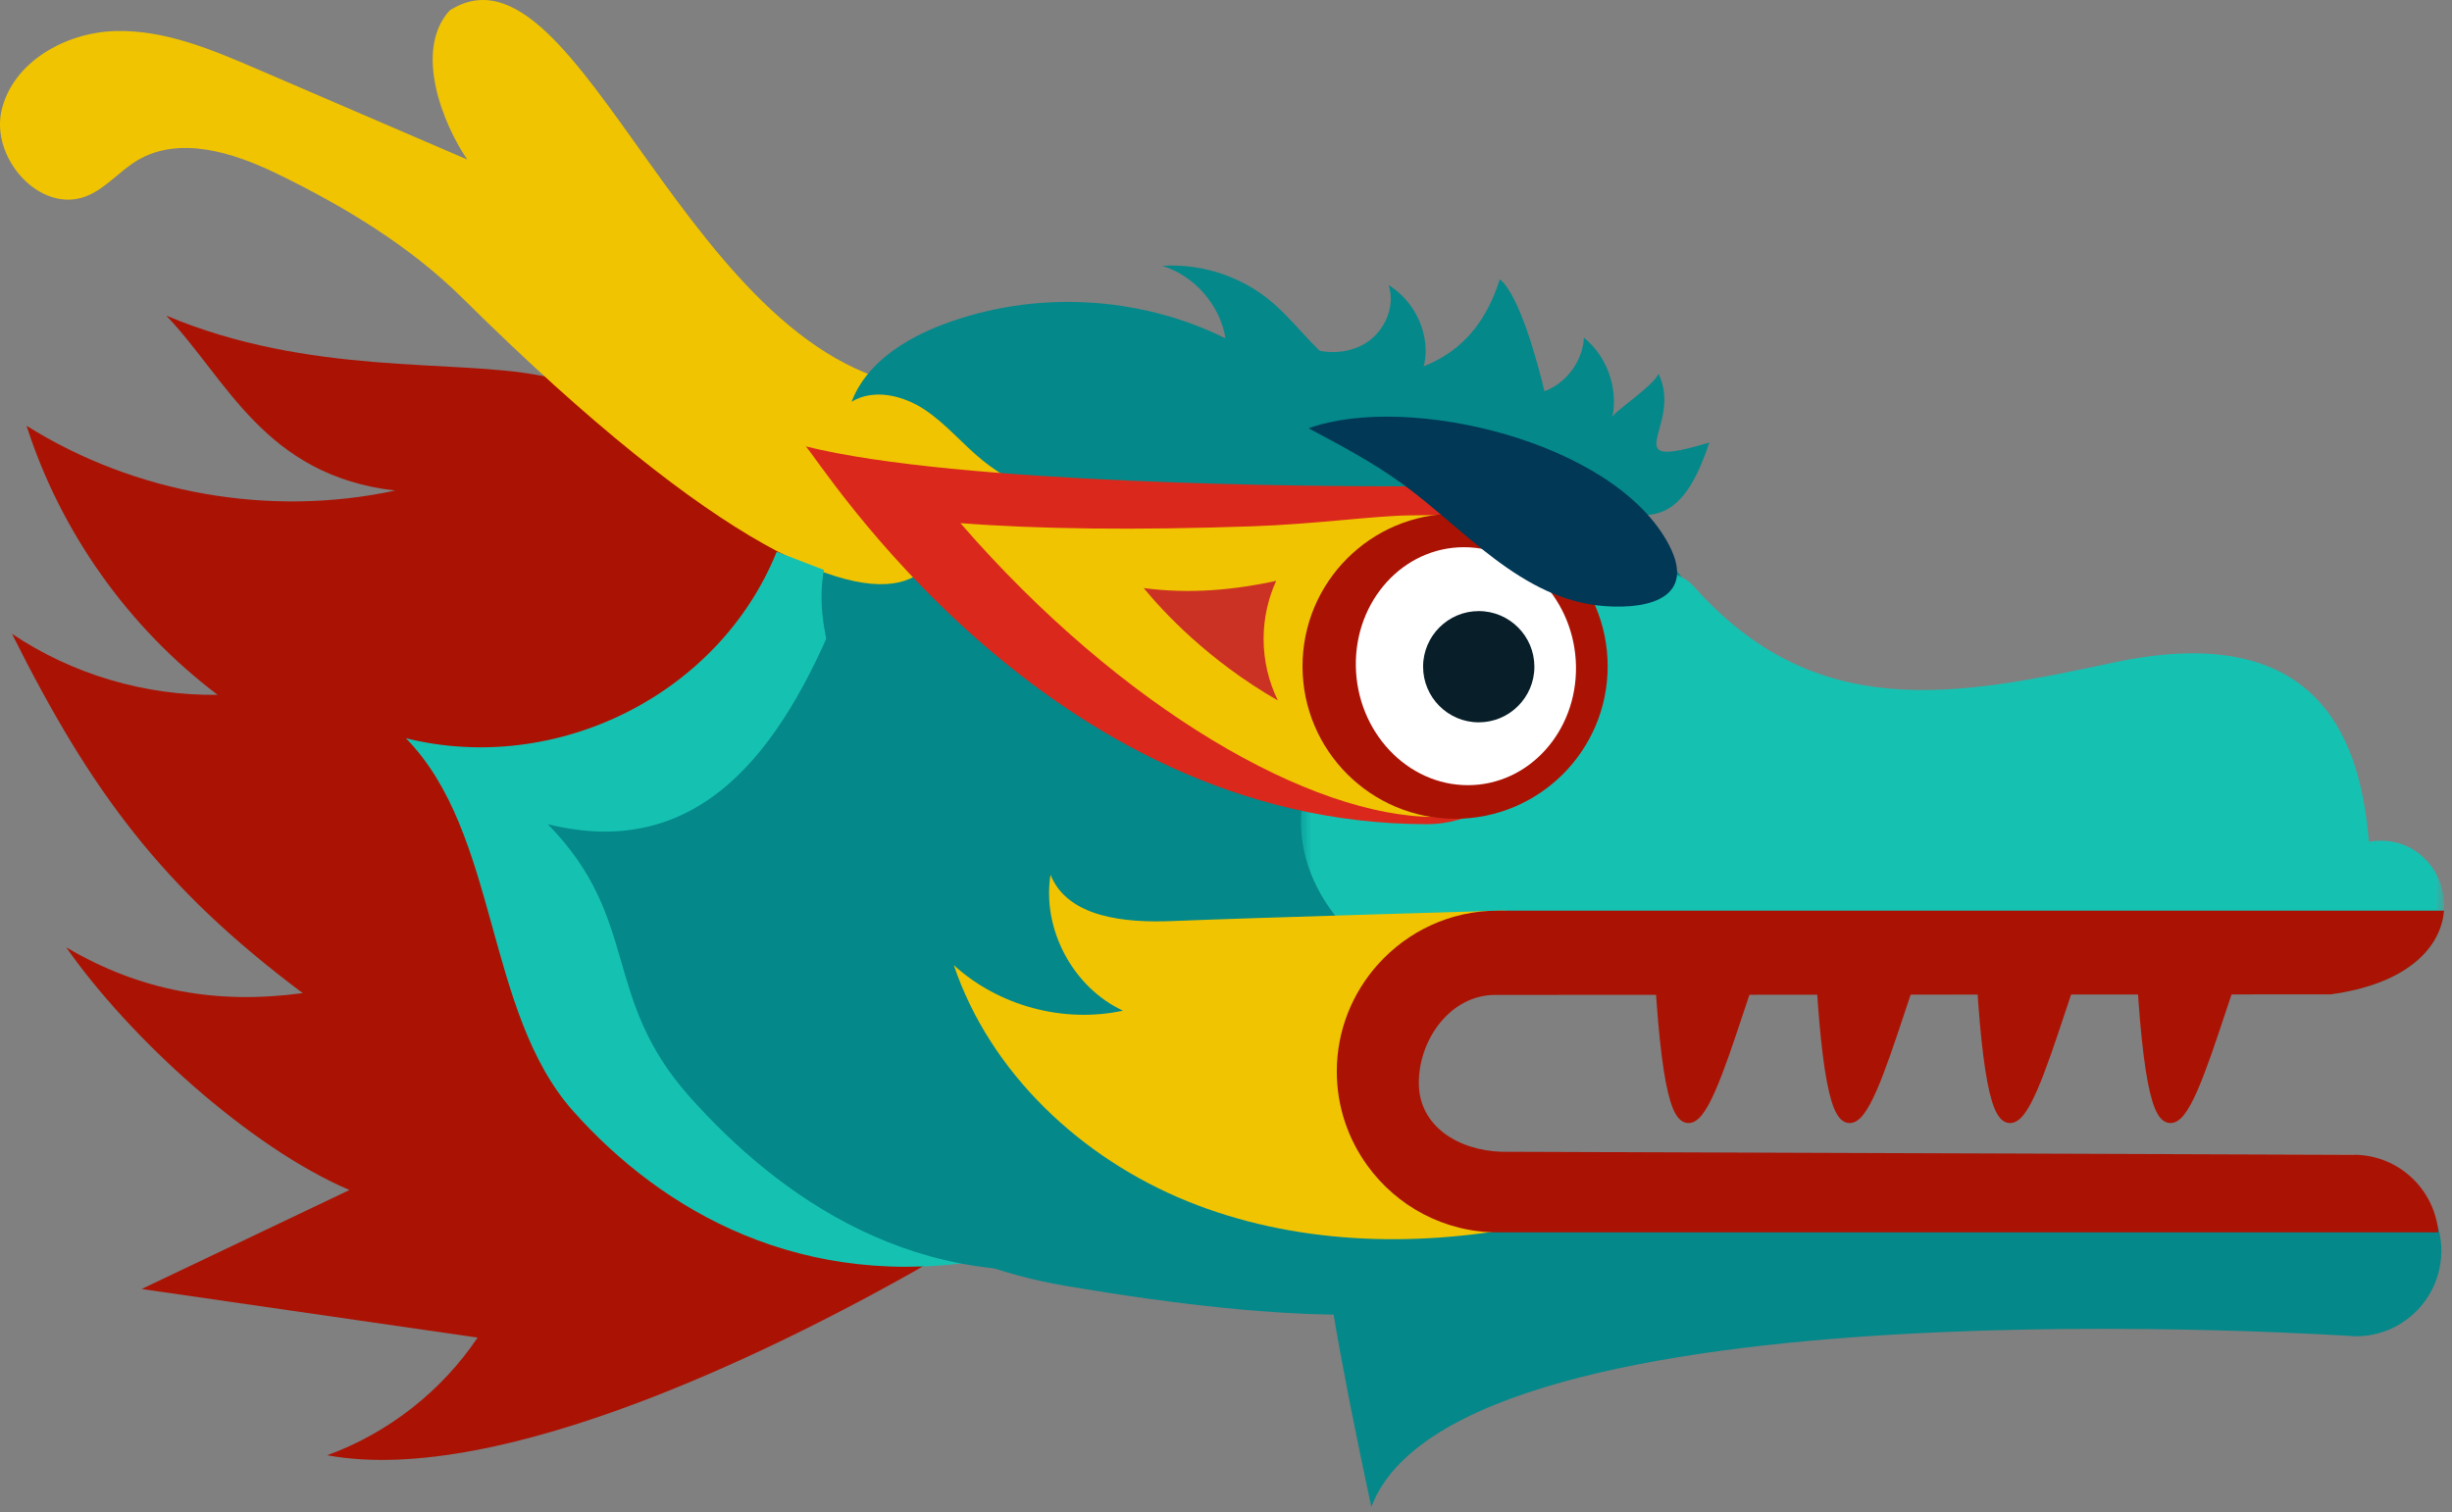<svg fill="none" height="132" viewBox="0 0 214 132" width="214" xmlns="http://www.w3.org/2000/svg" xmlns:xlink="http://www.w3.org/1999/xlink"><rect x="0" y="0" width="214" height="132" fill="#808080" stroke="none"/><mask id="a" height="38" maskUnits="userSpaceOnUse" width="101" x="113" y="49"><path clip-rule="evenodd" d="m113.532 49.765h99.79v37.042h-99.79z" fill="#fff" fill-rule="evenodd"/></mask><path clip-rule="evenodd" d="m14.509 27.552c5.311 5.556 8.563 13.954 19.976 15.272-10.912 2.352-22.712.277-32.167-5.655 2.977 9.289 8.888 17.614 16.676 23.488-6.338.092-12.69-1.794-17.951-5.329 6.886 13.765 13.057 22.142 25.376 31.369-7.495 1.005-14.123-.158-20.639-3.995 5.467 7.833 15.933 17.426 24.715 21.185-6.045 2.88-12.09 5.76-18.135 8.641 9.774 1.414 19.548 2.828 29.322 4.243-3.15 4.69-7.82 8.342-13.131 10.27 15.258 2.812 40.084-9.569 53.507-17.352-5.708-12.051-11.185-18.679-12.051-33.299-1.229-20.743 19.199-27.941 32.979-40.293-18.074.018-49.049-2.012-55.927-3.329-7.465-1.43-20.023.065-32.55-5.216z" fill="#aa1304" fill-rule="evenodd"/><path clip-rule="evenodd" d="m109.872 33.211h9.987c17.976-1.332 38.616 27.285 38.616 50.265l-31.813 2.999c-4.125 0-7.469 3.344-7.469 7.469s3.344 7.47 7.469 7.47h25.821l-29.961 13.024s-7.482 1.594-29.68-2.212c-22.2-3.805-37.039-24.017-33.299-43.13 5.708-29.176 30.127-35.885 50.33-35.885z" fill="#04888a" fill-rule="evenodd"/><g mask="url(#a)"><path clip-rule="evenodd" d="m128.847 86.808h74.569c14.648-1.997 10.653-14.647 3.329-13.316-.666-7.989-3.662-19.641-22.304-15.646-13.81 2.959-25.966 5.326-36.619-6.658-5.934-6.676-34.288 11.849-34.288 20.307-.142 7.383 6.703 14.16 15.313 15.313z" fill="#15c2b2" fill-rule="evenodd"/></g><g clip-rule="evenodd" fill-rule="evenodd"><path d="m119.686 131.55c7.611-20.296 85.914-14.892 85.914-14.892 4.125 0 7.469-3.344 7.469-7.469s-3.344-7.47-7.469-7.47l-82.752 2.311c-4.125 0-7.131 1.034-7.131 5.159s3.969 22.361 3.969 22.361z" fill="#04888a"/><path d="m205.615 100.81h-77.211c-.069 0-.132-.018-.201-.02h77.211c.069 0 .133.018.201.02z" fill="#c2dfbe"/><path d="m39.245.913c-3.171 3.488-.583 9.929 1.536 13.015-6.106-2.63-12.212-5.26-18.318-7.89-3.97-1.71-8.1-3.452-12.421-3.326-4.321.126-8.894 2.683-9.897 6.888-1.003 4.205 3.364 9.105 7.388 7.526 1.689-.663 2.882-2.185 4.438-3.116 3.66-2.191 8.367-.713 12.203 1.153 5.877 2.859 11.583 6.295 16.225 10.895 22.631 22.425 34.365 26.547 39.015 24.463 2.687-1.205 6.373-5.931 9.226-7.785 1.887-1.227 9.201-3.752 8.384-7.279-.969-4.185-12.583-1.32-15.84-1.556-21.093-1.527-30.522-40.282-41.939-32.988z" fill="#f1c401"/><path d="m110.421 25.903c-2.547-1.927-5.797-2.902-8.984-2.696 2.818.868 5.044 3.421 5.52 6.331-7.573-3.756-16.713-4.211-24.621-1.226-3.371 1.272-6.735 3.39-8.011 6.759 1.921-1.172 4.479-.562 6.357.679 1.877 1.242 3.326 3.025 5.075 4.442 5.985 4.85 14.451 4.784 22.135 4.25 4.002-.279 7.998-.62 11.989-1.024 4.202-.425 8.43-6.26 3.768-9.071-2.013-1.214-4.586-.771-6.713-2.249-2.465-1.712-4.12-4.383-6.515-6.195z" fill="#04888a"/><path d="m140.718 36.418c.527-2.529-.469-5.315-2.48-6.936-.111 2.046-1.526 3.963-3.449 4.672-.498-2.161-2.151-8.401-3.892-9.773-2.22 6.976-7.294 8.879-15.223 8.879 3.104 4.045 8.335 4.323 13.32 5.392 8.88 1.902 12.368 6.342 13.954 6.342 2.032 0 4.258-.334 6.234-6.361-8.512 2.549-2.213-1.393-4.431-6.003-.516 1.133-3.937 3.328-4.033 3.788z" fill="#04888a"/><path d="m120.782 34.394c1.074.273 2.248-.288 2.895-1.187.648-.899.828-2.068.72-3.171-.205-2.085-1.426-4.047-3.206-5.151.634 1.889-.368 4.103-2.081 5.12s-3.95.92-5.728.021c.152 1.749 1.256 3.385 2.822 4.18 1.565.795 3.538.721 5.04-.189-.249-.392-.672-.668-1.131-.737" fill="#04888a"/><path d="m70.324 38.969c1.269 1.269 20.94 32.982 54.23 32.982 7.354 0 13.953-8.503 13.953-15.857s-8.819-13.637-16.173-13.637c-7.355 0-38.694-.159-52.01-3.488z" fill="#da291c"/><path d="m125.188 71.316c3.96 0 7.626-12.088 7.626-16.971 0-4.422-1.135-9.391-5.557-9.391-1.001 0-2.468.018-4.289.04-3.037.037-8.24.764-13.637.951-10.164.354-18.851.247-25.51-.278 14.157 16.316 30.689 25.649 41.367 25.649z" fill="#f1c401"/><path d="m113.678 58.163c0 7.354 5.962 13.316 13.316 13.316s13.316-5.962 13.316-13.316-5.962-13.316-13.316-13.316-13.316 5.962-13.316 13.316z" fill="#aa1304"/><path d="m128.109 68.545c5.297 0 9.53-4.66 9.436-10.388-.094-5.727-4.48-10.387-9.777-10.387-5.296 0-9.53 4.66-9.436 10.387.094 5.728 4.48 10.388 9.777 10.388z" fill="#fff"/><path d="m129.05 63.059c2.677.005 4.86-2.17 4.865-4.848.004-2.677-2.171-4.859-4.848-4.864s-4.86 2.17-4.865 4.847c-.004 2.678 2.171 4.86 4.848 4.865z" fill="#081f29"/><path d="m122.247 42.134c-2.529-1.818-5.291-3.283-8.042-4.743 8.618-3.123 26.784 1.128 31.483 10.23 2.243 4.345-1.421 5.615-5.67 5.29-7.303-.559-12.225-6.791-17.771-10.777z" fill="#003856"/><path d="m111.378 50.707c-.698 1.548-1.095 3.261-1.095 5.07 0 1.927.454 3.744 1.24 5.371-6.111-3.505-10.085-7.831-11.705-9.811 4.037.538 7.922.162 11.56-.63z" fill="#cc3224"/><path d="m67.788 48.166c-5.052 12.518-19.258 19.53-32.36 16.283 8.139 8.317 6.864 23.863 14.601 32.555 7.736 8.693 19.979 15.857 36.451 12.91.737-.132 1.573.229 2.16-.235.559-.441.685-1.224.771-1.931.641-5.301 1.277-10.719.151-15.938-.926-4.298-3.003-8.246-5.057-12.132-2.724-5.153-5.453-10.315-8.666-15.178-2.685-4.066-4.835-9.96-3.928-14.748" fill="#15c2b2"/><path d="m73.179 53.24c-5.052 12.518-12.268 21.958-25.371 18.711 8.139 8.316 4.632 15.092 12.369 23.785 7.736 8.692 19.979 17.534 36.451 14.588.737-.132 1.573.228 2.16-.235.559-.441.685 2.806.771 2.098.67-5.543 1.348-10.385.151-15.938-.926-4.297-3.003-8.245-5.057-12.131-2.724-5.153-5.453-10.315-8.666-15.178-2.686-4.066-5.859-8.548-4.953-13.336" fill="#04888a"/><path d="m102.316 80.406c-4.056.169-9.125-.276-10.634-4.044-.751 4.751 1.963 9.841 6.327 11.866-5.175 1.124-10.853-.404-14.765-3.972 3.193 9.448 11.156 16.874 20.4 20.619 9.243 3.745 19.632 4.056 29.429 2.187-3.708-2.171-7.416-4.342-11.123-6.513-.976-.571-2.001-1.193-2.523-2.196-.656-1.263-.348-2.805.135-4.143 1.283-3.558 3.725-6.688 6.864-8.8 1.437-.966 7.486-5.6 4.886-5.92 0 0-22.45.643-28.996.916z" fill="#f1c401"/><path d="m120.268 84.18c2.57-2.865 6.29-4.678 10.441-4.678h82.594c-.244 3.084-3.011 6.369-9.887 7.306l-72.933.048c-3.853 0-6.655 3.836-6.655 7.689 0 3.784 3.478 5.893 7.236 6.002.068.002 74.55.263 74.55.263 3.8.103 6.859 3.036 7.201 6.772h-82.106c-4.673 0-8.801-2.293-11.353-5.805-1.682-2.314-2.686-5.154-2.686-8.235 0-3.602 1.368-6.877 3.598-9.362z" fill="#aa1304"/><path d="m187 85.278c1.341 22.44 4.577 9.095 8.003-.733z" fill="#aa1304"/></g><path d="m187 85.278c1.341 22.44 4.577 9.095 8.003-.733" stroke="#aa1304"/><path clip-rule="evenodd" d="m173 85.278c1.341 22.44 4.577 9.095 8.003-.733z" fill="#aa1304" fill-rule="evenodd"/><path d="m173 85.278c1.341 22.44 4.577 9.095 8.003-.733" stroke="#aa1304"/><path clip-rule="evenodd" d="m159 85.278c1.341 22.44 4.577 9.095 8.003-.733z" fill="#aa1304" fill-rule="evenodd"/><path d="m159 85.278c1.341 22.44 4.577 9.095 8.003-.733" stroke="#aa1304"/><path clip-rule="evenodd" d="m144.934 85.278c1.34 22.44 4.577 9.095 8.003-.733z" fill="#aa1304" fill-rule="evenodd"/><path d="m144.934 85.278c1.34 22.44 4.577 9.095 8.003-.733" stroke="#aa1304"/></svg>